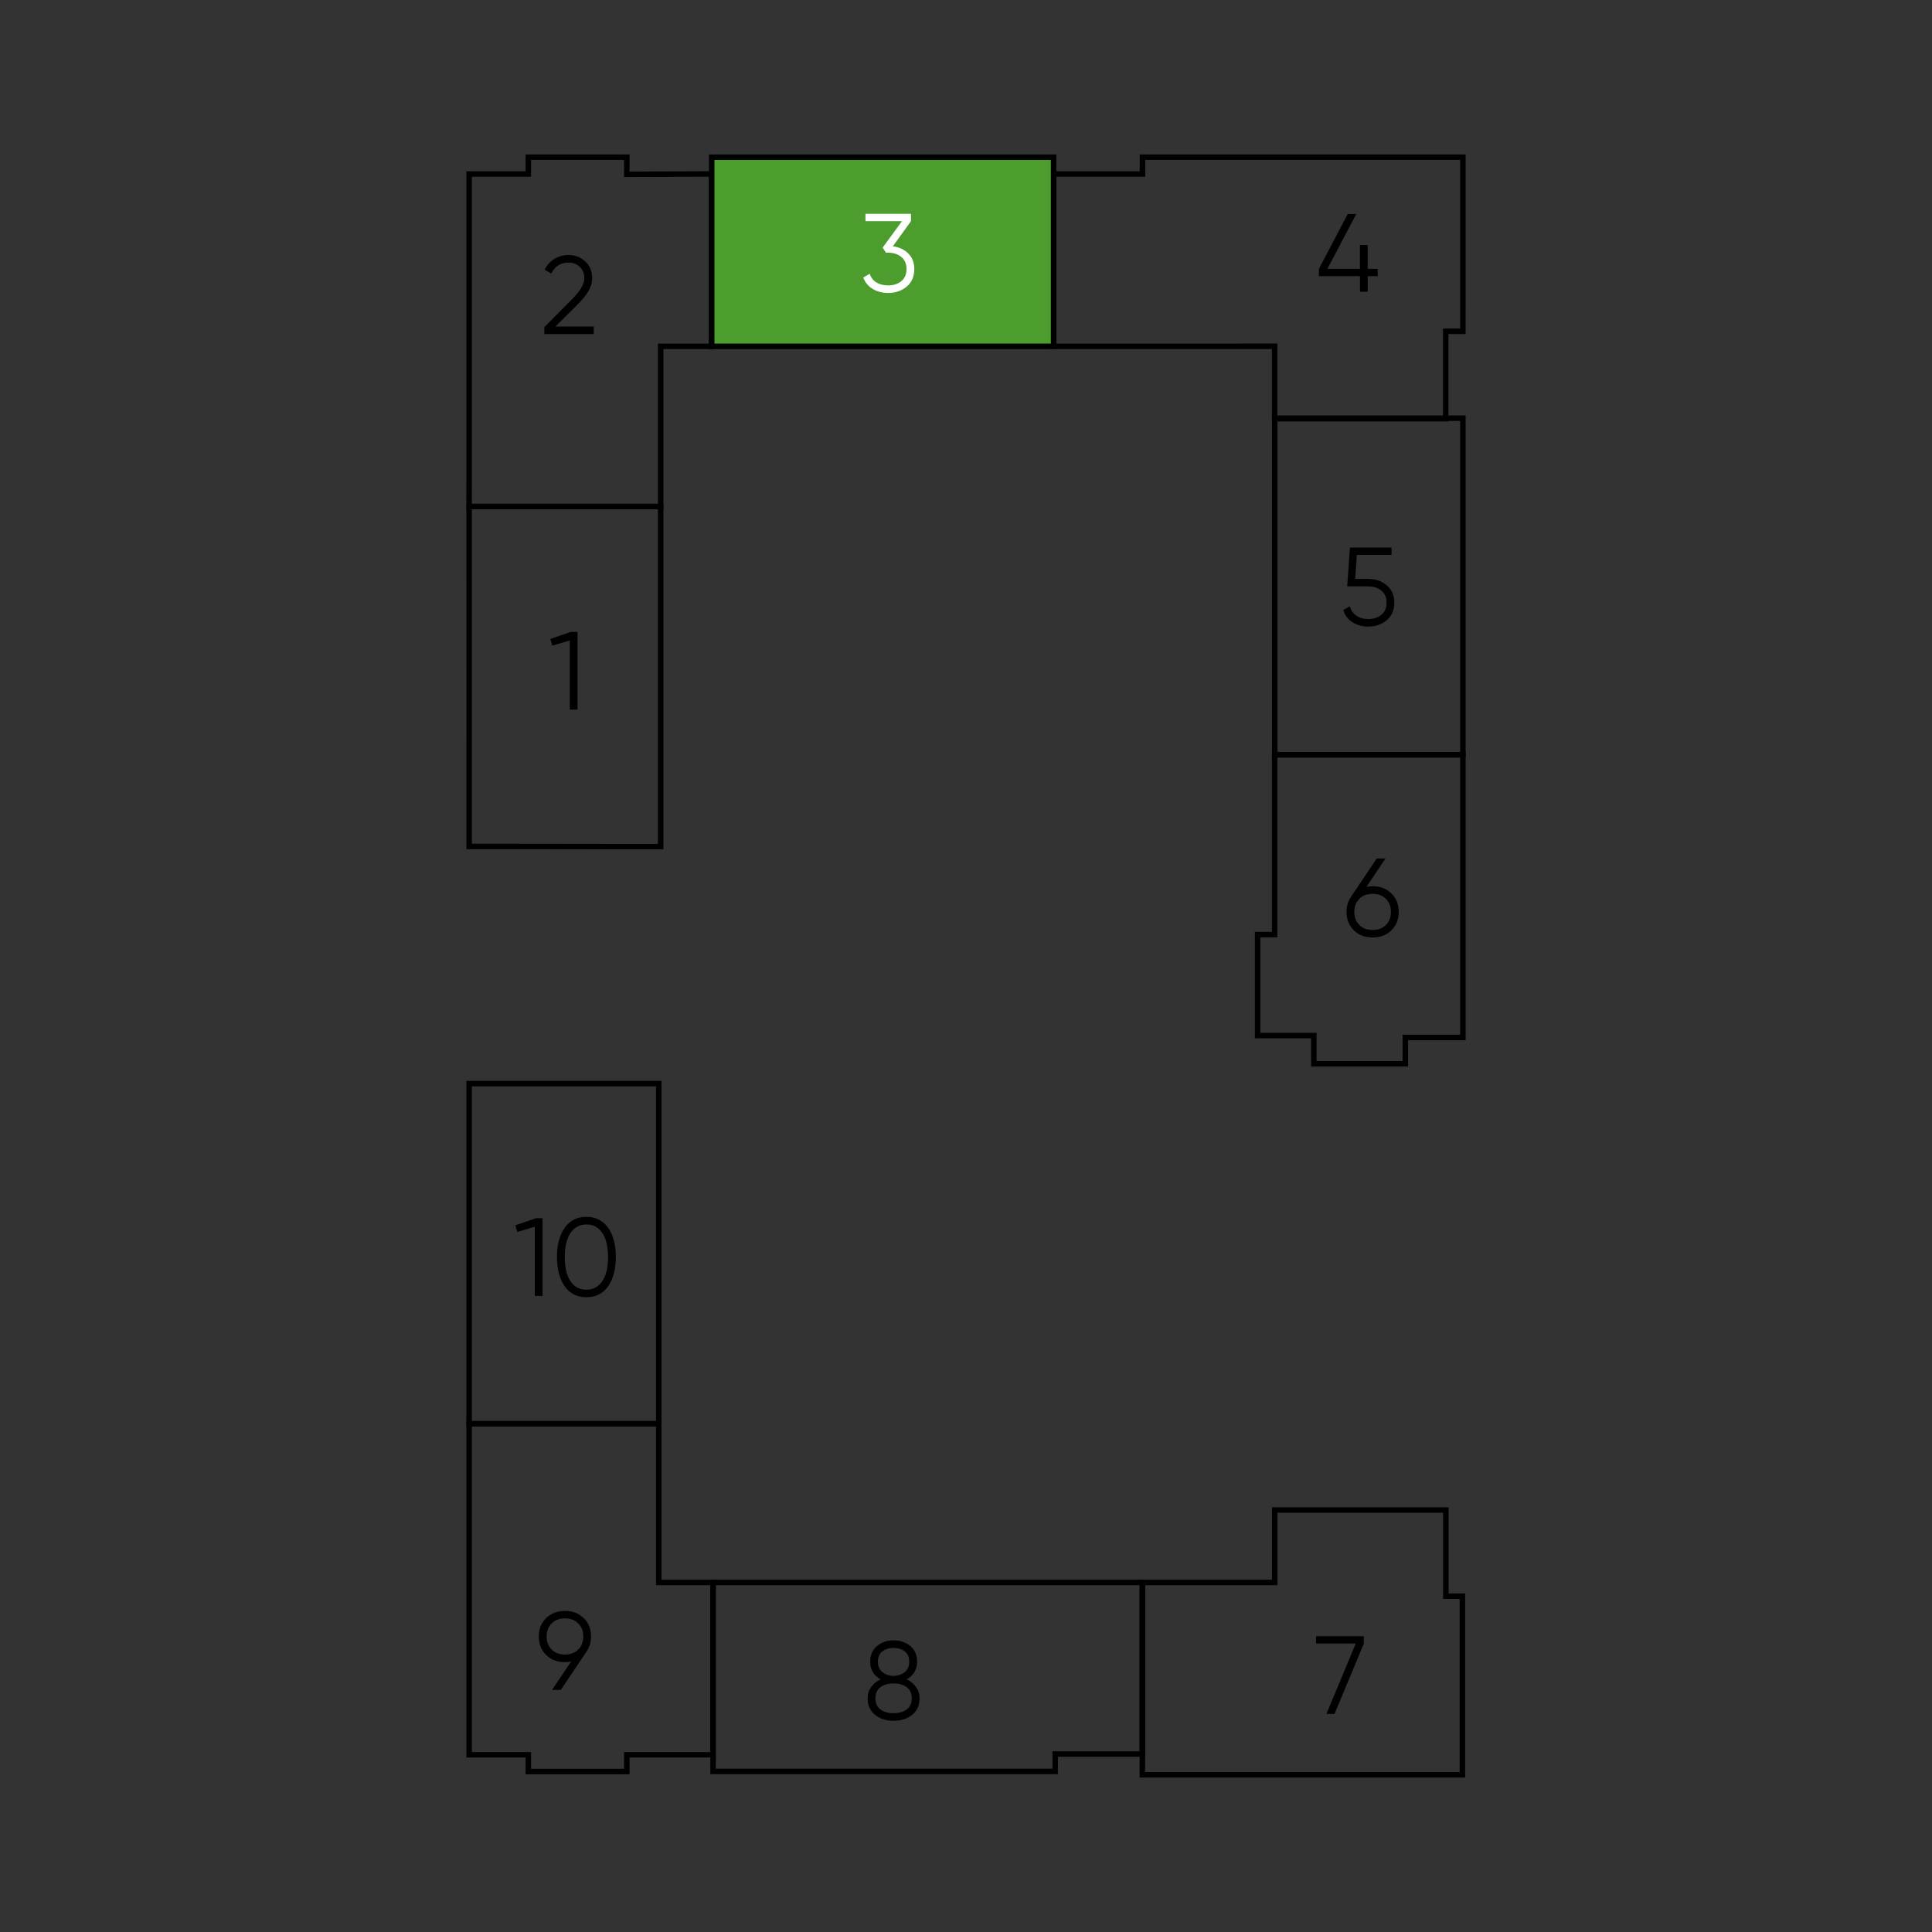 <?xml version="1.0" encoding="utf-8"?>
<!-- Generator: Adobe Illustrator 26.1.0, SVG Export Plug-In . SVG Version: 6.00 Build 0)  -->
<svg version="1.1" baseProfile="basic" id="Layer_1"
	 xmlns="http://www.w3.org/2000/svg" xmlns:xlink="http://www.w3.org/1999/xlink" x="0px" y="0px" viewBox="0 0 500 500"
	 xml:space="preserve">
<rect x="0" y="0" width="500" height="500" fill="#333333" stroke="none"/>
<style type="text/css">
	.st0{fill:none;}
	.st1{fill:none;stroke:#000000;stroke-width:1.417;stroke-miterlimit:10;}
	.st2{fill:#4C9C2E;stroke:#000000;stroke-width:1.417;stroke-miterlimit:10;}
	.st3{fill:#FFFFFF;}
</style>
<rect y="0" class="st0" width="500" height="500"/>
<polygon class="st1" points="329.88,108.36 329.88,89.62 272.67,89.63 272.67,45.04 295.67,45.04 295.67,40.68 378.6,40.68 
	378.59,85.74 374.15,85.74 374.15,108.36 "/>
<polygon class="st1" points="121.42,192.05 121.41,192.05 121.41,219.06 132.74,219.06 156.45,219.09 170.98,219.09 170.98,131.08 
	166.91,131.08 121.41,131.08 "/>
<polygon class="st1" points="170.98,131.08 170.98,89.63 184.19,89.63 184.19,45.02 162.22,45.11 162.22,40.68 136.73,40.68 
	136.73,45.04 121.41,45.04 121.41,124.22 121.4,131.08 "/>
<polygon class="st2" points="272.67,89.63 272.67,40.68 184.19,40.68 184.19,89.63 232.48,89.63 232.48,89.63 "/>
<polygon class="st1" points="329.88,195.33 329.88,195.33 329.88,241.87 325.47,241.87 325.47,268 340.02,268 340.02,275.31 
	363.7,275.31 363.7,268.5 378.6,268.5 378.6,241.46 378.6,241.46 378.6,195.33 "/>
<polygon class="st1" points="136.73,458.47 136.73,454.14 121.41,454.14 121.41,368.47 170.49,368.47 170.49,409.54 184.54,409.54 
	184.54,454.14 162.22,454.14 162.22,458.47 "/>
<polygon class="st1" points="378.47,459.32 378.47,413.09 374.18,413.09 374.18,390.79 329.9,390.79 329.9,409.54 295.64,409.54 
	295.64,459.32 "/>
<polygon class="st1" points="121.41,368.47 121.41,280.44 170.49,280.44 170.49,368.47 126.86,368.47 "/>
<polygon class="st1" points="184.54,458.44 273.08,458.44 273.08,453.94 295.64,453.94 295.64,409.54 184.54,409.54 "/>
<rect x="310.7" y="127.43" transform="matrix(-1.836970e-16 1 -1 -1.836970e-16 506.024 -202.477)" class="st1" width="87.11" height="48.69"/>
<g>
	<path d="M147.75,163.53h1.72v20.11h-2.01v-17.9l-4.51,1.35l-0.52-1.72L147.75,163.53z"/>
</g>
<g>
	<path d="M140.88,86.46v-1.81l7.24-7.3c2.07-2.07,3.1-3.84,3.1-5.31c0-1.28-0.4-2.28-1.19-3c-0.8-0.72-1.75-1.08-2.86-1.08
		c-2.07,0-3.57,0.95-4.51,2.84l-1.69-1.01c0.63-1.24,1.49-2.19,2.59-2.83c1.09-0.64,2.3-0.96,3.62-0.96c1.61,0,3.02,0.54,4.24,1.62
		c1.22,1.08,1.82,2.55,1.82,4.41c0,1.17-0.33,2.29-0.98,3.36c-0.65,1.07-1.57,2.2-2.76,3.39l-5.75,5.72h9.91v1.95H140.88z"/>
</g>
<g>
	<path class="st3" d="M231.07,63.74c1.61,0.21,2.94,0.83,3.98,1.85c1.04,1.02,1.57,2.38,1.57,4.06c0,1.92-0.66,3.42-1.97,4.52
		c-1.31,1.1-2.91,1.65-4.78,1.65c-1.49,0-2.83-0.34-3.99-1.03c-1.17-0.69-1.99-1.68-2.47-2.96l1.67-0.98c0.33,1,0.91,1.75,1.75,2.25
		c0.84,0.51,1.86,0.76,3.04,0.76c1.38,0,2.51-0.37,3.4-1.11c0.89-0.74,1.34-1.78,1.34-3.12c0-1.34-0.45-2.38-1.34-3.12
		s-2.03-1.11-3.4-1.11v-0.03l-0.03,0.03h-0.55l-0.86-1.32l5-6.84h-9.45v-1.9h11.78v1.9L231.07,63.74z"/>
</g>
<g>
	<path d="M355.23,229.36c1.97,0,3.59,0.62,4.86,1.85c1.26,1.24,1.9,2.83,1.9,4.78c0,1.95-0.63,3.55-1.9,4.78
		c-1.26,1.24-2.88,1.85-4.86,1.85s-3.59-0.62-4.85-1.85c-1.26-1.23-1.9-2.83-1.9-4.78c0-1.51,0.41-2.85,1.24-4.02l6.58-9.8h2.27
		l-4.94,7.35C354.14,229.42,354.68,229.36,355.23,229.36z M351.8,239.39c0.87,0.86,2.02,1.29,3.43,1.29s2.56-0.43,3.43-1.29
		c0.87-0.86,1.31-1.99,1.31-3.39s-0.44-2.53-1.31-3.39c-0.87-0.86-2.02-1.29-3.43-1.29s-2.56,0.43-3.43,1.29
		c-0.87,0.86-1.31,1.99-1.31,3.39S350.93,238.52,351.8,239.39z"/>
</g>
<g>
	<path d="M340.61,423.45h12.35v1.9l-7.58,18.21h-2.1l7.58-18.21h-10.26V423.45z"/>
</g>
<g>
	<path d="M234.65,434.61c1.01,0.48,1.82,1.14,2.43,2c0.6,0.85,0.9,1.82,0.9,2.92c0,1.82-0.64,3.24-1.92,4.27
		c-1.28,1.02-2.88,1.54-4.8,1.54s-3.51-0.51-4.8-1.54c-1.28-1.02-1.92-2.45-1.92-4.27c0-1.09,0.3-2.06,0.91-2.92
		c0.6-0.85,1.41-1.52,2.43-2c-1.78-1.01-2.67-2.52-2.67-4.51c0-1.8,0.6-3.18,1.8-4.14s2.62-1.44,4.27-1.44
		c1.65,0,3.07,0.48,4.27,1.44c1.2,0.96,1.8,2.34,1.8,4.14C237.32,432.09,236.43,433.59,234.65,434.61z M227.84,442.38
		c0.86,0.66,2,0.99,3.42,0.99c1.42,0,2.56-0.33,3.42-0.99c0.86-0.66,1.29-1.61,1.29-2.86c0-1.24-0.43-2.2-1.29-2.86
		c-0.86-0.66-2-0.99-3.42-0.99c-1.42,0-2.56,0.33-3.42,0.99c-0.86,0.66-1.29,1.61-1.29,2.86
		C226.55,440.76,226.98,441.72,227.84,442.38z M234.14,427.37c-0.78-0.59-1.74-0.89-2.89-0.89s-2.11,0.3-2.89,0.89
		c-0.78,0.59-1.16,1.5-1.16,2.73c0,1.15,0.4,2.04,1.19,2.67c0.79,0.63,1.75,0.95,2.86,0.95c1.11,0,2.06-0.32,2.86-0.95
		c0.79-0.63,1.19-1.52,1.19-2.67C235.31,428.87,234.92,427.96,234.14,427.37z"/>
</g>
<g>
	<path d="M152.96,423.52c0,1.51-0.41,2.85-1.24,4.02l-6.58,9.8h-2.27l4.94-7.35c-0.52,0.12-1.05,0.17-1.61,0.17
		c-1.97,0-3.59-0.62-4.85-1.85s-1.9-2.83-1.9-4.78c0-1.95,0.63-3.55,1.9-4.78s2.88-1.85,4.85-1.85c1.97,0,3.59,0.62,4.85,1.85
		C152.33,419.97,152.96,421.56,152.96,423.52z M142.78,420.13c-0.87,0.86-1.31,1.99-1.31,3.39c0,1.4,0.44,2.53,1.31,3.39
		c0.87,0.86,2.02,1.29,3.43,1.29c1.42,0,2.56-0.43,3.43-1.29c0.87-0.86,1.31-1.99,1.31-3.39c0-1.4-0.44-2.53-1.31-3.39
		c-0.87-0.86-2.02-1.29-3.43-1.29C144.8,418.83,143.65,419.27,142.78,420.13z"/>
</g>
<g>
	<path d="M138.69,315.27h1.72v20.11h-2.01v-17.9l-4.51,1.35l-0.52-1.72L138.69,315.27z"/>
	<path d="M157.38,332.89c-1.33,1.89-3.2,2.83-5.62,2.83s-4.29-0.94-5.62-2.83c-1.33-1.89-2-4.41-2-7.57s0.67-5.68,2-7.57
		c1.33-1.89,3.2-2.83,5.62-2.83s4.29,0.94,5.62,2.83c1.33,1.89,2,4.41,2,7.57S158.71,331.01,157.38,332.89z M147.64,331.56
		c0.99,1.48,2.36,2.21,4.12,2.21s3.14-0.74,4.12-2.21c0.99-1.47,1.48-3.55,1.48-6.23c0-2.68-0.49-4.76-1.48-6.23
		s-2.36-2.21-4.12-2.21s-3.14,0.74-4.12,2.21s-1.48,3.55-1.48,6.23C146.16,328.01,146.65,330.08,147.64,331.56z"/>
</g>
<g>
	<path d="M356.55,69.57v1.9h-2.58v4.02h-2.01v-4.02h-10.63v-1.9l7.47-14.19H351l-7.47,14.19h8.42v-6.15h2.01v6.15H356.55z"/>
</g>
<g>
	<path d="M354.1,149.82c1.88,0,3.47,0.55,4.78,1.65c1.31,1.1,1.97,2.61,1.97,4.52s-0.66,3.42-1.97,4.52
		c-1.31,1.1-2.91,1.65-4.78,1.65c-1.51,0-2.86-0.37-4.05-1.11c-1.19-0.74-1.99-1.8-2.41-3.17l1.7-0.98
		c0.29,1.07,0.86,1.89,1.71,2.46s1.87,0.85,3.06,0.85c1.38,0,2.51-0.37,3.4-1.11c0.89-0.74,1.34-1.78,1.34-3.12
		c0-1.34-0.45-2.38-1.34-3.12s-2.03-1.11-3.4-1.11h-5.46l0.72-10.05h10.77v1.9h-8.99l-0.43,6.21H354.1z"/>
</g>
</svg>
